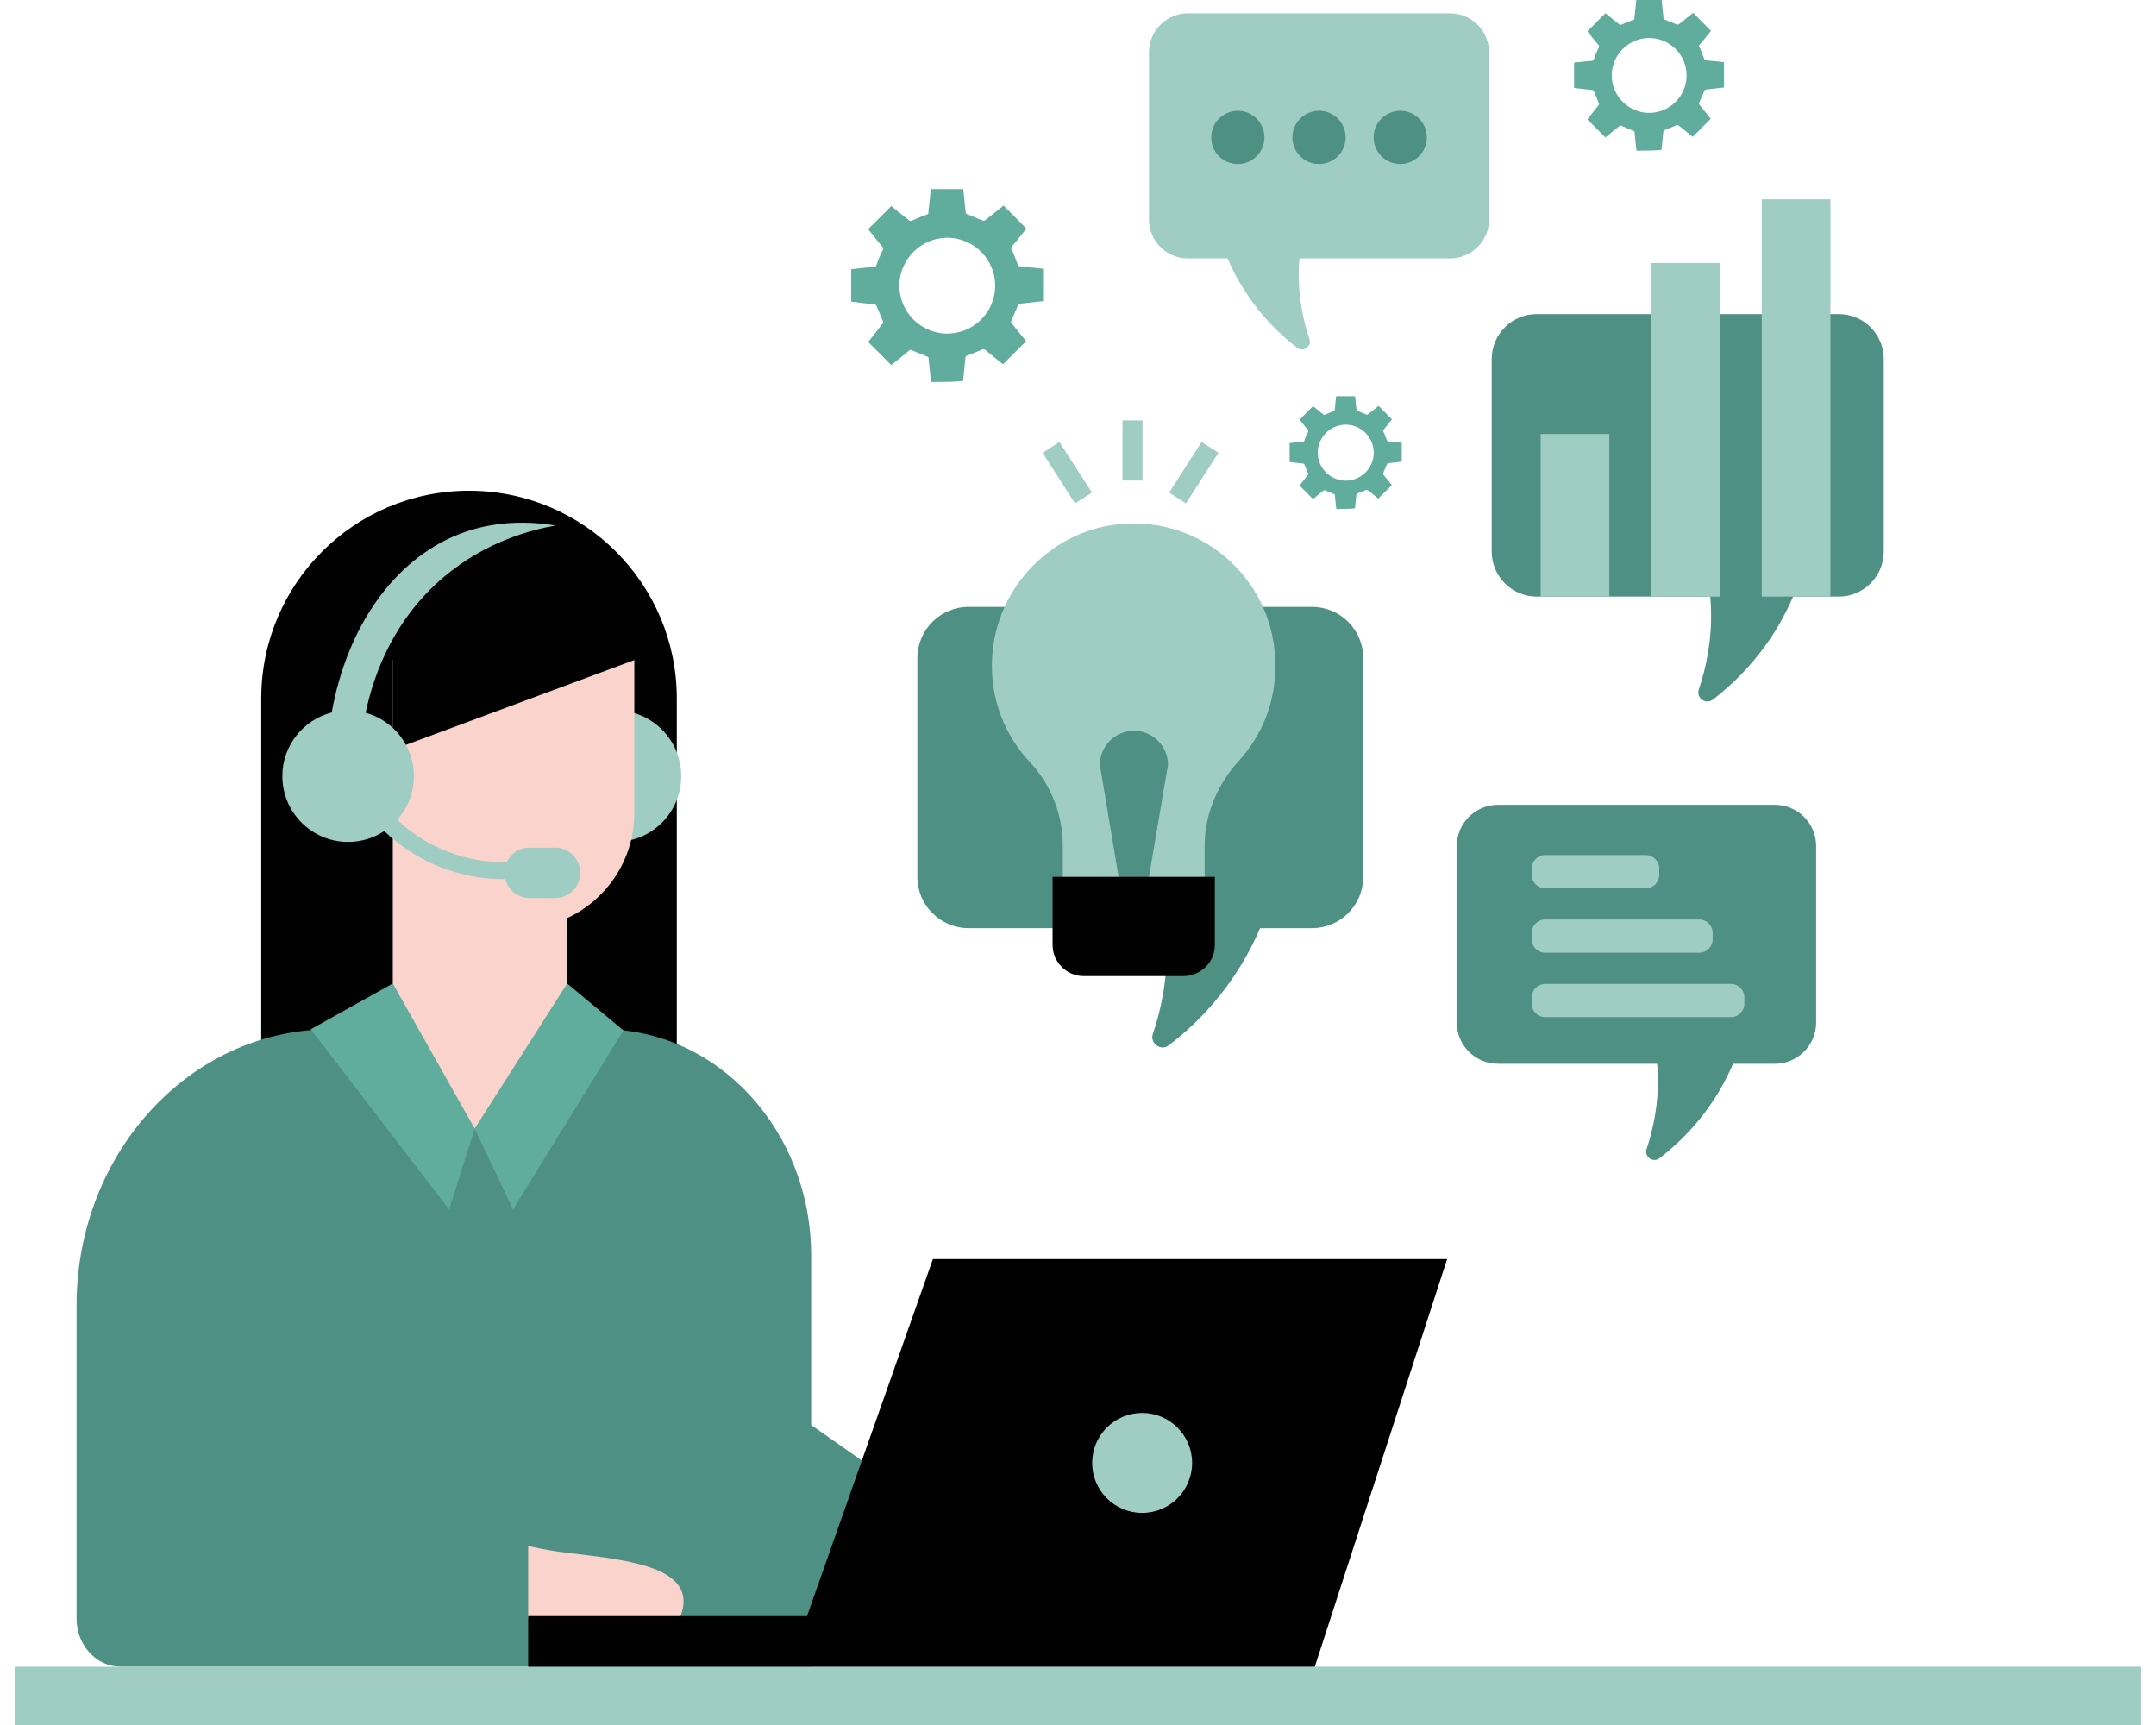 <svg xmlns="http://www.w3.org/2000/svg" xmlns:xlink="http://www.w3.org/1999/xlink" width="1000" zoomAndPan="magnify" viewBox="0 0 750 600" height="800" preserveAspectRatio="xMidYMid meet" version="1.0"><path fill="#010101" d="M 163.156 170.691 C 123.234 170.691 90.871 203.055 90.871 242.977 L 90.871 370.336 L 235.438 370.336 L 235.438 242.977 C 235.438 203.055 203.074 170.691 163.156 170.691 Z M 163.156 170.691 " fill-opacity="1" fill-rule="nonzero"/><path fill="#4f9084" d="M 474.219 228.902 L 474.219 305.027 C 474.219 314.863 466.246 322.836 456.41 322.836 L 438.355 322.836 C 436.684 326.734 434.676 330.77 432.234 334.859 C 424.242 348.246 414.535 357.508 406.602 363.59 C 403.801 365.738 399.914 362.926 401.047 359.582 C 404.164 350.387 406.898 337.645 405.586 322.836 L 336.934 322.836 C 327.102 322.836 319.125 314.863 319.125 305.027 L 319.125 228.902 C 319.125 219.066 327.102 211.094 336.934 211.094 L 456.414 211.094 C 466.246 211.094 474.219 219.066 474.219 228.902 Z M 639.648 109.25 L 534.582 109.25 C 525.926 109.25 518.918 116.258 518.918 124.902 L 518.918 191.844 C 518.918 200.5 525.926 207.508 534.582 207.508 L 594.953 207.508 C 595.086 209.039 595.18 210.543 595.215 212.012 C 595.367 217.41 594.941 222.449 594.172 227.016 C 593.375 231.84 592.203 236.156 590.957 239.824 C 589.961 242.762 593.375 245.23 595.844 243.344 C 600.895 239.469 606.762 234.129 612.277 227.016 C 614.387 224.301 616.449 221.336 618.383 218.086 C 619.605 216.035 620.695 214.02 621.68 212.016 C 622.438 210.496 623.129 208.992 623.766 207.508 L 639.645 207.508 C 648.289 207.508 655.297 200.5 655.297 191.844 L 655.297 124.906 C 655.301 116.258 648.293 109.25 639.648 109.25 Z M 617.43 279.941 L 521.121 279.941 C 513.184 279.941 506.762 286.367 506.762 294.293 L 506.762 355.652 C 506.762 363.59 513.184 370.012 521.121 370.012 L 576.461 370.012 C 576.578 371.414 576.668 372.797 576.699 374.145 C 576.84 379.09 576.449 383.707 575.742 387.895 C 575.016 392.32 573.938 396.273 572.797 399.633 C 571.883 402.328 575.016 404.59 577.273 402.863 C 581.906 399.309 587.285 394.414 592.34 387.895 C 594.273 385.406 596.168 382.688 597.938 379.707 C 599.059 377.828 600.059 375.98 600.961 374.145 C 601.656 372.75 602.285 371.371 602.871 370.012 L 617.426 370.012 C 625.352 370.012 631.777 363.59 631.777 355.652 L 631.777 294.293 C 631.777 286.367 625.355 279.941 617.43 279.941 Z M 282.176 560.816 L 282.176 579.738 L 42.031 579.738 C 33.527 579.738 26.637 572.246 26.637 563.004 L 26.637 454.066 C 26.637 401.016 66.207 358.012 115.023 358.012 L 209.742 358.012 C 249.746 358.012 282.176 393.254 282.176 436.73 L 282.176 495.66 C 295.695 505.125 309.215 514.594 322.734 524.059 Z M 282.176 560.816 " fill-opacity="1" fill-rule="nonzero"/><path fill="#9fcdc4" d="M 443.652 231.355 C 443.797 244.246 438.91 255.953 430.906 264.695 C 423.5 272.844 419.055 283.215 419.055 294.18 L 419.055 310.777 L 398.695 310.777 L 406.312 266.027 C 406.312 259.508 400.977 254.176 394.457 254.176 C 387.938 254.176 382.605 259.508 382.605 266.027 L 390.086 310.777 L 369.715 310.777 L 369.715 294.18 C 369.715 283.512 365.715 273.141 358.453 265.289 C 349.562 255.953 344.379 243.062 345.117 228.984 C 346.305 204.094 366.453 183.645 391.199 182.164 C 419.945 180.387 443.652 203.055 443.652 231.355 Z M 397.441 146.215 L 390.469 146.215 L 390.469 167.137 L 397.441 167.137 Z M 412.559 175.102 L 406.691 171.336 L 417.992 153.73 L 423.859 157.496 Z M 362.676 157.496 L 368.547 153.73 L 379.844 171.336 L 373.977 175.102 Z M 399.684 18.223 L 399.684 76.297 C 399.684 83.809 405.762 89.887 413.262 89.887 L 427.039 89.887 C 427.594 91.172 428.191 92.477 428.852 93.797 C 429.703 95.535 430.648 97.281 431.711 99.062 C 433.387 101.883 435.176 104.453 437.008 106.812 C 441.793 112.984 446.883 117.613 451.266 120.977 C 453.406 122.613 456.371 120.473 455.504 117.922 C 454.426 114.742 453.406 110.996 452.719 106.812 C 452.051 102.852 451.68 98.477 451.812 93.797 C 451.844 92.52 451.926 91.215 452.039 89.887 L 504.418 89.887 C 511.926 89.887 518.008 83.809 518.008 76.297 L 518.008 18.223 C 518.008 10.723 511.926 4.641 504.418 4.641 L 413.266 4.641 C 405.762 4.641 399.684 10.723 399.684 18.223 Z M 214.098 247.078 C 201.461 247.078 191.219 257.324 191.219 269.961 C 191.219 282.598 201.461 292.844 214.098 292.844 C 226.738 292.844 236.98 282.598 236.98 269.961 C 236.98 257.324 226.738 247.078 214.098 247.078 Z M 744.887 579.738 L 5.094 579.738 L 5.094 600 L 744.887 600 Z M 744.887 579.738 " fill-opacity="1" fill-rule="nonzero"/><path fill="#fad4cc" d="M 220.66 229.582 L 220.66 282.777 C 220.66 283.523 220.637 284.258 220.59 284.984 C 219.777 300.25 210.457 313.246 197.293 319.348 L 197.293 360.77 C 186.566 371.367 175.844 381.965 165.121 392.562 C 155.625 381.965 146.129 371.367 136.637 360.77 C 136.637 317.039 136.637 273.305 136.637 229.57 C 164.637 229.574 192.648 229.574 220.66 229.582 Z M 183.73 537.746 C 188.777 538.895 193.367 539.637 197.457 540.125 C 215.273 542.246 234.082 544.199 237.324 553.992 C 238.387 557.207 237.441 560.438 236.516 562.617 C 218.918 562.723 201.328 562.828 183.73 562.934 C 183.73 554.539 183.73 546.145 183.73 537.746 Z M 183.73 537.746 " fill-opacity="1" fill-rule="nonzero"/><path fill="#010101" d="M 324.523 437.938 L 280.734 562.125 L 183.73 562.125 L 183.73 579.738 L 457.367 579.738 L 503.41 437.938 Z M 422.609 328.707 L 422.609 304.996 L 366.16 304.996 L 366.16 328.707 C 366.16 334.633 371.047 339.523 376.977 339.523 L 411.648 339.523 C 417.723 339.52 422.609 334.633 422.609 328.707 Z M 220.66 229.582 L 136.613 260.793 L 136.613 214.777 Z M 220.66 229.582 " fill-opacity="1" fill-rule="nonzero"/><path fill="#4f9084" d="M 439.859 47.797 C 439.859 52.91 435.711 57.059 430.598 57.059 C 425.48 57.059 421.336 52.91 421.336 47.797 C 421.336 42.68 425.48 38.535 430.598 38.535 C 435.711 38.535 439.859 42.68 439.859 47.797 Z M 458.844 38.535 C 453.727 38.535 449.582 42.68 449.582 47.797 C 449.582 52.914 453.727 57.059 458.844 57.059 C 463.961 57.059 468.105 52.914 468.105 47.797 C 468.105 42.68 463.961 38.535 458.844 38.535 Z M 487.09 38.535 C 481.973 38.535 477.828 42.68 477.828 47.797 C 477.828 52.914 481.973 57.059 487.09 57.059 C 492.207 57.059 496.352 52.914 496.352 47.797 C 496.352 42.68 492.207 38.535 487.09 38.535 Z M 487.09 38.535 " fill-opacity="1" fill-rule="nonzero"/><path fill="#9fcdc4" d="M 201.852 303.602 C 201.852 308.441 197.926 312.371 193.082 312.371 L 184.238 312.371 C 180.152 312.371 176.73 309.57 175.758 305.793 C 175.59 305.793 175.438 305.805 175.27 305.805 C 168.871 305.805 161.348 304.797 153.375 301.688 C 144.922 298.387 138.43 293.617 133.668 289.074 C 130.062 291.453 125.746 292.844 121.102 292.844 C 108.465 292.844 98.219 282.602 98.219 269.961 C 98.219 259.301 105.523 250.371 115.391 247.828 C 120.664 218.273 136.891 194.801 159.566 185.848 C 165.895 183.352 177.348 180.16 193.273 182.793 C 184.605 184.312 168.918 188.391 154.336 200.734 C 137.426 215.059 130.223 233.547 127.18 247.922 C 136.859 250.59 143.98 259.434 143.98 269.961 C 143.98 275.809 141.77 281.125 138.164 285.168 C 142.418 289.152 148.141 293.281 155.531 296.168 C 163.156 299.145 170.324 299.977 176.316 299.863 C 177.723 296.895 180.734 294.836 184.238 294.836 L 193.082 294.836 C 197.926 294.832 201.852 298.758 201.852 303.602 Z M 397.312 491.457 C 387.715 491.457 379.934 499.238 379.934 508.84 C 379.934 518.438 387.715 526.219 397.312 526.219 C 406.914 526.219 414.695 518.438 414.695 508.84 C 414.695 499.238 406.914 491.457 397.312 491.457 Z M 559.828 150.969 L 559.828 207.508 L 535.938 207.508 L 535.938 150.969 Z M 598.285 91.488 L 598.285 207.508 L 574.391 207.508 L 574.391 91.488 Z M 636.742 69.348 L 636.742 207.508 L 612.848 207.508 L 612.848 69.348 Z M 577.191 304.301 L 577.191 302.105 C 577.191 299.52 575.098 297.426 572.512 297.426 L 537.508 297.426 C 534.922 297.426 532.828 299.52 532.828 302.105 L 532.828 304.301 C 532.828 306.883 534.922 308.977 537.508 308.977 L 572.512 308.977 C 575.094 308.977 577.191 306.883 577.191 304.301 Z M 595.781 326.707 L 595.781 324.512 C 595.781 321.926 593.688 319.832 591.102 319.832 L 537.504 319.832 C 534.922 319.832 532.828 321.926 532.828 324.512 L 532.828 326.707 C 532.828 329.289 534.922 331.387 537.504 331.387 L 591.102 331.387 C 593.688 331.387 595.781 329.289 595.781 326.707 Z M 606.812 349.113 L 606.812 346.918 C 606.812 344.332 604.719 342.238 602.137 342.238 L 537.504 342.238 C 534.922 342.238 532.828 344.332 532.828 346.918 L 532.828 349.113 C 532.828 351.695 534.922 353.789 537.504 353.789 L 602.137 353.789 C 604.719 353.789 606.812 351.695 606.812 349.113 Z M 606.812 349.113 " fill-opacity="1" fill-rule="nonzero"/><path fill="#60ac9d" d="M 165.121 392.559 L 156.23 420.711 L 108.102 358.012 L 136.637 342.086 Z M 178.457 420.711 L 216.867 358.391 L 197.293 342.086 L 165.121 392.562 Z M 353.711 107.145 C 354.309 105.691 354.223 105.691 355.848 105.52 C 358.238 105.262 360.547 105.008 362.855 104.75 C 362.855 100.992 362.855 97.23 362.855 93.469 C 360.121 93.215 357.473 92.871 354.738 92.617 C 354.309 92.617 354.223 92.359 354.055 92.016 C 353.539 90.652 352.941 89.195 352.43 87.832 C 352.258 87.234 351.66 86.719 351.746 86.207 C 351.832 85.695 352.43 85.266 352.855 84.754 C 354.223 83.043 355.676 81.25 357.043 79.539 C 354.395 76.805 351.746 74.156 349.094 71.508 C 348.926 71.68 348.754 71.766 348.582 71.934 C 346.617 73.473 344.652 75.098 342.688 76.637 C 342.516 76.723 342.086 76.805 341.918 76.723 C 340.035 76.035 338.242 75.184 336.449 74.5 C 336.105 74.414 335.934 74.328 335.934 73.898 C 335.852 72.875 335.68 71.762 335.594 70.738 C 335.422 69.113 335.25 67.492 335.082 65.781 C 331.32 65.781 327.559 65.781 323.801 65.781 C 323.543 68.516 323.203 71.25 322.945 73.984 C 322.945 74.328 322.859 74.496 322.52 74.582 C 320.809 75.184 319.188 75.863 317.477 76.633 C 316.879 76.891 316.539 77.062 316.023 76.465 C 315.684 76.121 315.254 75.863 314.828 75.523 C 313.203 74.242 311.582 72.961 310.043 71.68 C 307.309 74.414 304.66 77.062 302.008 79.711 C 303.633 81.762 305.34 83.898 307.051 85.949 C 307.309 86.293 307.309 86.547 307.137 86.891 C 306.453 88.172 305.941 89.539 305.344 90.82 C 305.086 91.504 305 92.359 304.574 92.703 C 304.062 93.043 303.207 92.871 302.523 92.957 C 300.387 93.215 298.25 93.387 296.113 93.641 C 296.113 97.402 296.113 101.164 296.113 104.922 C 296.371 104.922 296.539 105.008 296.797 105.008 C 299.273 105.348 301.84 105.605 304.316 105.863 C 304.488 105.863 304.746 106.117 304.828 106.289 C 305.684 108.082 306.367 109.879 307.137 111.758 C 307.223 112.016 307.223 112.355 307.051 112.527 C 306.027 113.895 305 115.176 303.977 116.457 C 303.293 117.312 302.609 118.168 302.012 118.938 C 304.746 121.672 307.395 124.32 310.043 126.969 C 312.094 125.348 314.23 123.637 316.281 121.926 C 316.625 121.586 316.879 121.672 317.223 121.844 C 318.93 122.527 320.641 123.297 322.434 123.977 C 322.859 124.148 323.031 124.234 323.031 124.66 C 323.289 127.398 323.547 130.047 323.887 132.863 C 327.648 132.863 331.406 132.863 334.996 132.523 C 334.996 132.352 335.082 132.098 335.082 131.926 C 335.34 129.445 335.594 126.883 335.852 124.32 C 335.938 123.977 336.023 123.805 336.363 123.723 C 338.156 123.039 339.953 122.27 341.832 121.5 C 342.004 121.414 342.344 121.5 342.516 121.586 C 343.031 121.926 343.543 122.352 344.055 122.781 C 345.766 124.148 347.387 125.516 348.926 126.711 C 351.66 123.977 354.309 121.328 356.961 118.68 C 355.336 116.629 353.625 114.578 351.918 112.441 C 351.66 112.098 351.66 111.84 351.832 111.5 C 352.43 110.047 353.113 108.594 353.711 107.145 Z M 329.016 116.031 C 320.297 115.773 312.691 108.512 312.863 99.023 C 313.035 90.137 320.469 82.531 329.871 82.703 C 338.84 82.875 346.277 90.309 346.191 99.453 C 346.191 108.594 338.586 116.285 329.016 116.031 Z M 592.586 32.312 C 593.051 31.18 592.984 31.18 594.254 31.047 C 596.121 30.844 597.926 30.645 599.727 30.445 C 599.727 27.508 599.727 24.57 599.727 21.633 C 597.59 21.43 595.523 21.164 593.387 20.965 C 593.051 20.965 592.984 20.762 592.852 20.496 C 592.449 19.43 591.984 18.293 591.582 17.227 C 591.449 16.758 590.98 16.359 591.051 15.957 C 591.117 15.559 591.582 15.223 591.918 14.824 C 592.984 13.488 594.121 12.086 595.188 10.75 C 593.117 8.613 591.051 6.543 588.98 4.473 C 588.848 4.605 588.711 4.676 588.578 4.809 C 587.043 6.008 585.508 7.277 583.973 8.48 C 583.84 8.547 583.504 8.613 583.371 8.547 C 581.902 8.012 580.5 7.344 579.098 6.809 C 578.828 6.742 578.695 6.676 578.695 6.344 C 578.629 5.543 578.496 4.676 578.43 3.871 C 578.297 2.605 578.16 1.336 578.027 0 C 575.09 0 572.152 0 569.215 0 C 569.016 2.137 568.75 4.273 568.547 6.41 C 568.547 6.676 568.48 6.809 568.215 6.875 C 566.879 7.344 565.609 7.879 564.273 8.477 C 563.809 8.68 563.539 8.812 563.141 8.344 C 562.871 8.078 562.539 7.879 562.203 7.609 C 560.938 6.609 559.668 5.609 558.465 4.605 C 556.328 6.742 554.258 8.812 552.191 10.883 C 553.457 12.484 554.793 14.152 556.129 15.754 C 556.328 16.023 556.328 16.223 556.195 16.488 C 555.664 17.492 555.262 18.559 554.793 19.559 C 554.594 20.094 554.527 20.762 554.195 21.027 C 553.793 21.297 553.125 21.16 552.59 21.23 C 550.922 21.43 549.254 21.562 547.582 21.762 C 547.582 24.699 547.582 27.637 547.582 30.574 C 547.785 30.574 547.918 30.645 548.117 30.645 C 550.055 30.91 552.059 31.109 553.992 31.309 C 554.125 31.309 554.328 31.512 554.395 31.645 C 555.062 33.047 555.594 34.449 556.195 35.918 C 556.262 36.117 556.262 36.383 556.129 36.52 C 555.328 37.586 554.527 38.59 553.727 39.59 C 553.191 40.258 552.656 40.926 552.191 41.523 C 554.324 43.66 556.395 45.73 558.465 47.801 C 560.066 46.531 561.738 45.195 563.34 43.863 C 563.605 43.594 563.805 43.66 564.074 43.797 C 565.41 44.328 566.742 44.93 568.145 45.465 C 568.48 45.598 568.613 45.664 568.613 46 C 568.812 48.133 569.016 50.203 569.281 52.406 C 572.219 52.406 575.156 52.406 577.961 52.141 C 577.961 52.008 578.027 51.805 578.027 51.672 C 578.227 49.738 578.426 47.734 578.629 45.73 C 578.695 45.465 578.762 45.328 579.027 45.266 C 580.43 44.73 581.832 44.129 583.301 43.527 C 583.434 43.461 583.703 43.527 583.836 43.594 C 584.238 43.863 584.637 44.195 585.039 44.531 C 586.371 45.598 587.641 46.664 588.844 47.602 C 590.977 45.465 593.047 43.395 595.117 41.324 C 593.852 39.723 592.516 38.121 591.18 36.453 C 590.98 36.184 590.98 35.984 591.113 35.719 C 591.582 34.582 592.117 33.449 592.586 32.312 Z M 573.289 39.258 C 566.48 39.055 560.539 33.383 560.672 25.969 C 560.805 19.027 566.613 13.086 573.957 13.219 C 580.969 13.352 586.777 19.16 586.707 26.305 C 586.707 33.449 580.77 39.457 573.289 39.258 Z M 482.27 161.992 C 482.617 161.141 482.57 161.141 483.516 161.043 C 484.914 160.891 486.262 160.742 487.609 160.594 C 487.609 158.395 487.609 156.199 487.609 154.004 C 486.012 153.852 484.465 153.652 482.867 153.504 C 482.617 153.504 482.566 153.355 482.469 153.156 C 482.168 152.355 481.82 151.508 481.52 150.707 C 481.422 150.359 481.07 150.059 481.121 149.762 C 481.172 149.461 481.52 149.211 481.77 148.91 C 482.57 147.914 483.418 146.863 484.219 145.867 C 482.668 144.27 481.121 142.723 479.574 141.172 C 479.473 141.273 479.375 141.324 479.273 141.422 C 478.125 142.32 476.977 143.27 475.828 144.168 C 475.73 144.219 475.48 144.27 475.379 144.219 C 474.281 143.82 473.234 143.32 472.184 142.922 C 471.984 142.871 471.883 142.82 471.883 142.57 C 471.836 141.973 471.734 141.324 471.684 140.723 C 471.586 139.777 471.484 138.828 471.387 137.828 C 469.188 137.828 466.992 137.828 464.793 137.828 C 464.645 139.426 464.445 141.023 464.297 142.621 C 464.297 142.82 464.246 142.922 464.047 142.969 C 463.047 143.32 462.102 143.719 461.102 144.168 C 460.75 144.316 460.551 144.418 460.25 144.07 C 460.051 143.871 459.805 143.719 459.555 143.52 C 458.605 142.77 457.656 142.02 456.758 141.273 C 455.16 142.871 453.613 144.418 452.062 145.965 C 453.012 147.164 454.012 148.414 455.012 149.609 C 455.16 149.809 455.16 149.961 455.059 150.16 C 454.66 150.91 454.363 151.707 454.012 152.457 C 453.863 152.855 453.812 153.355 453.562 153.555 C 453.262 153.754 452.766 153.652 452.367 153.703 C 451.117 153.855 449.871 153.953 448.621 154.105 C 448.621 156.301 448.621 158.496 448.621 160.695 C 448.77 160.695 448.871 160.746 449.02 160.746 C 450.469 160.945 451.969 161.094 453.414 161.242 C 453.516 161.242 453.664 161.395 453.715 161.492 C 454.215 162.543 454.613 163.59 455.062 164.688 C 455.113 164.84 455.113 165.039 455.012 165.137 C 454.414 165.938 453.812 166.688 453.215 167.434 C 452.812 167.934 452.414 168.434 452.066 168.883 C 453.664 170.48 455.211 172.027 456.758 173.574 C 457.957 172.629 459.207 171.629 460.402 170.629 C 460.602 170.43 460.754 170.48 460.953 170.578 C 461.949 170.977 462.949 171.426 464 171.828 C 464.246 171.926 464.348 171.977 464.348 172.227 C 464.496 173.824 464.648 175.371 464.848 177.02 C 467.043 177.02 469.238 177.02 471.336 176.82 C 471.336 176.719 471.387 176.57 471.387 176.473 C 471.535 175.023 471.688 173.523 471.836 172.027 C 471.887 171.828 471.934 171.727 472.137 171.68 C 473.184 171.277 474.23 170.828 475.332 170.379 C 475.43 170.328 475.633 170.379 475.73 170.43 C 476.031 170.629 476.328 170.879 476.629 171.129 C 477.629 171.926 478.578 172.727 479.473 173.426 C 481.07 171.828 482.621 170.281 484.168 168.73 C 483.219 167.535 482.219 166.336 481.223 165.086 C 481.07 164.887 481.07 164.738 481.172 164.539 C 481.52 163.688 481.918 162.84 482.27 161.992 Z M 467.84 167.184 C 462.75 167.031 458.305 162.789 458.406 157.246 C 458.504 152.055 462.848 147.613 468.34 147.711 C 473.582 147.812 477.926 152.156 477.875 157.496 C 477.875 162.84 473.434 167.332 467.84 167.184 Z M 467.84 167.184 " fill-opacity="1" fill-rule="nonzero"/></svg>